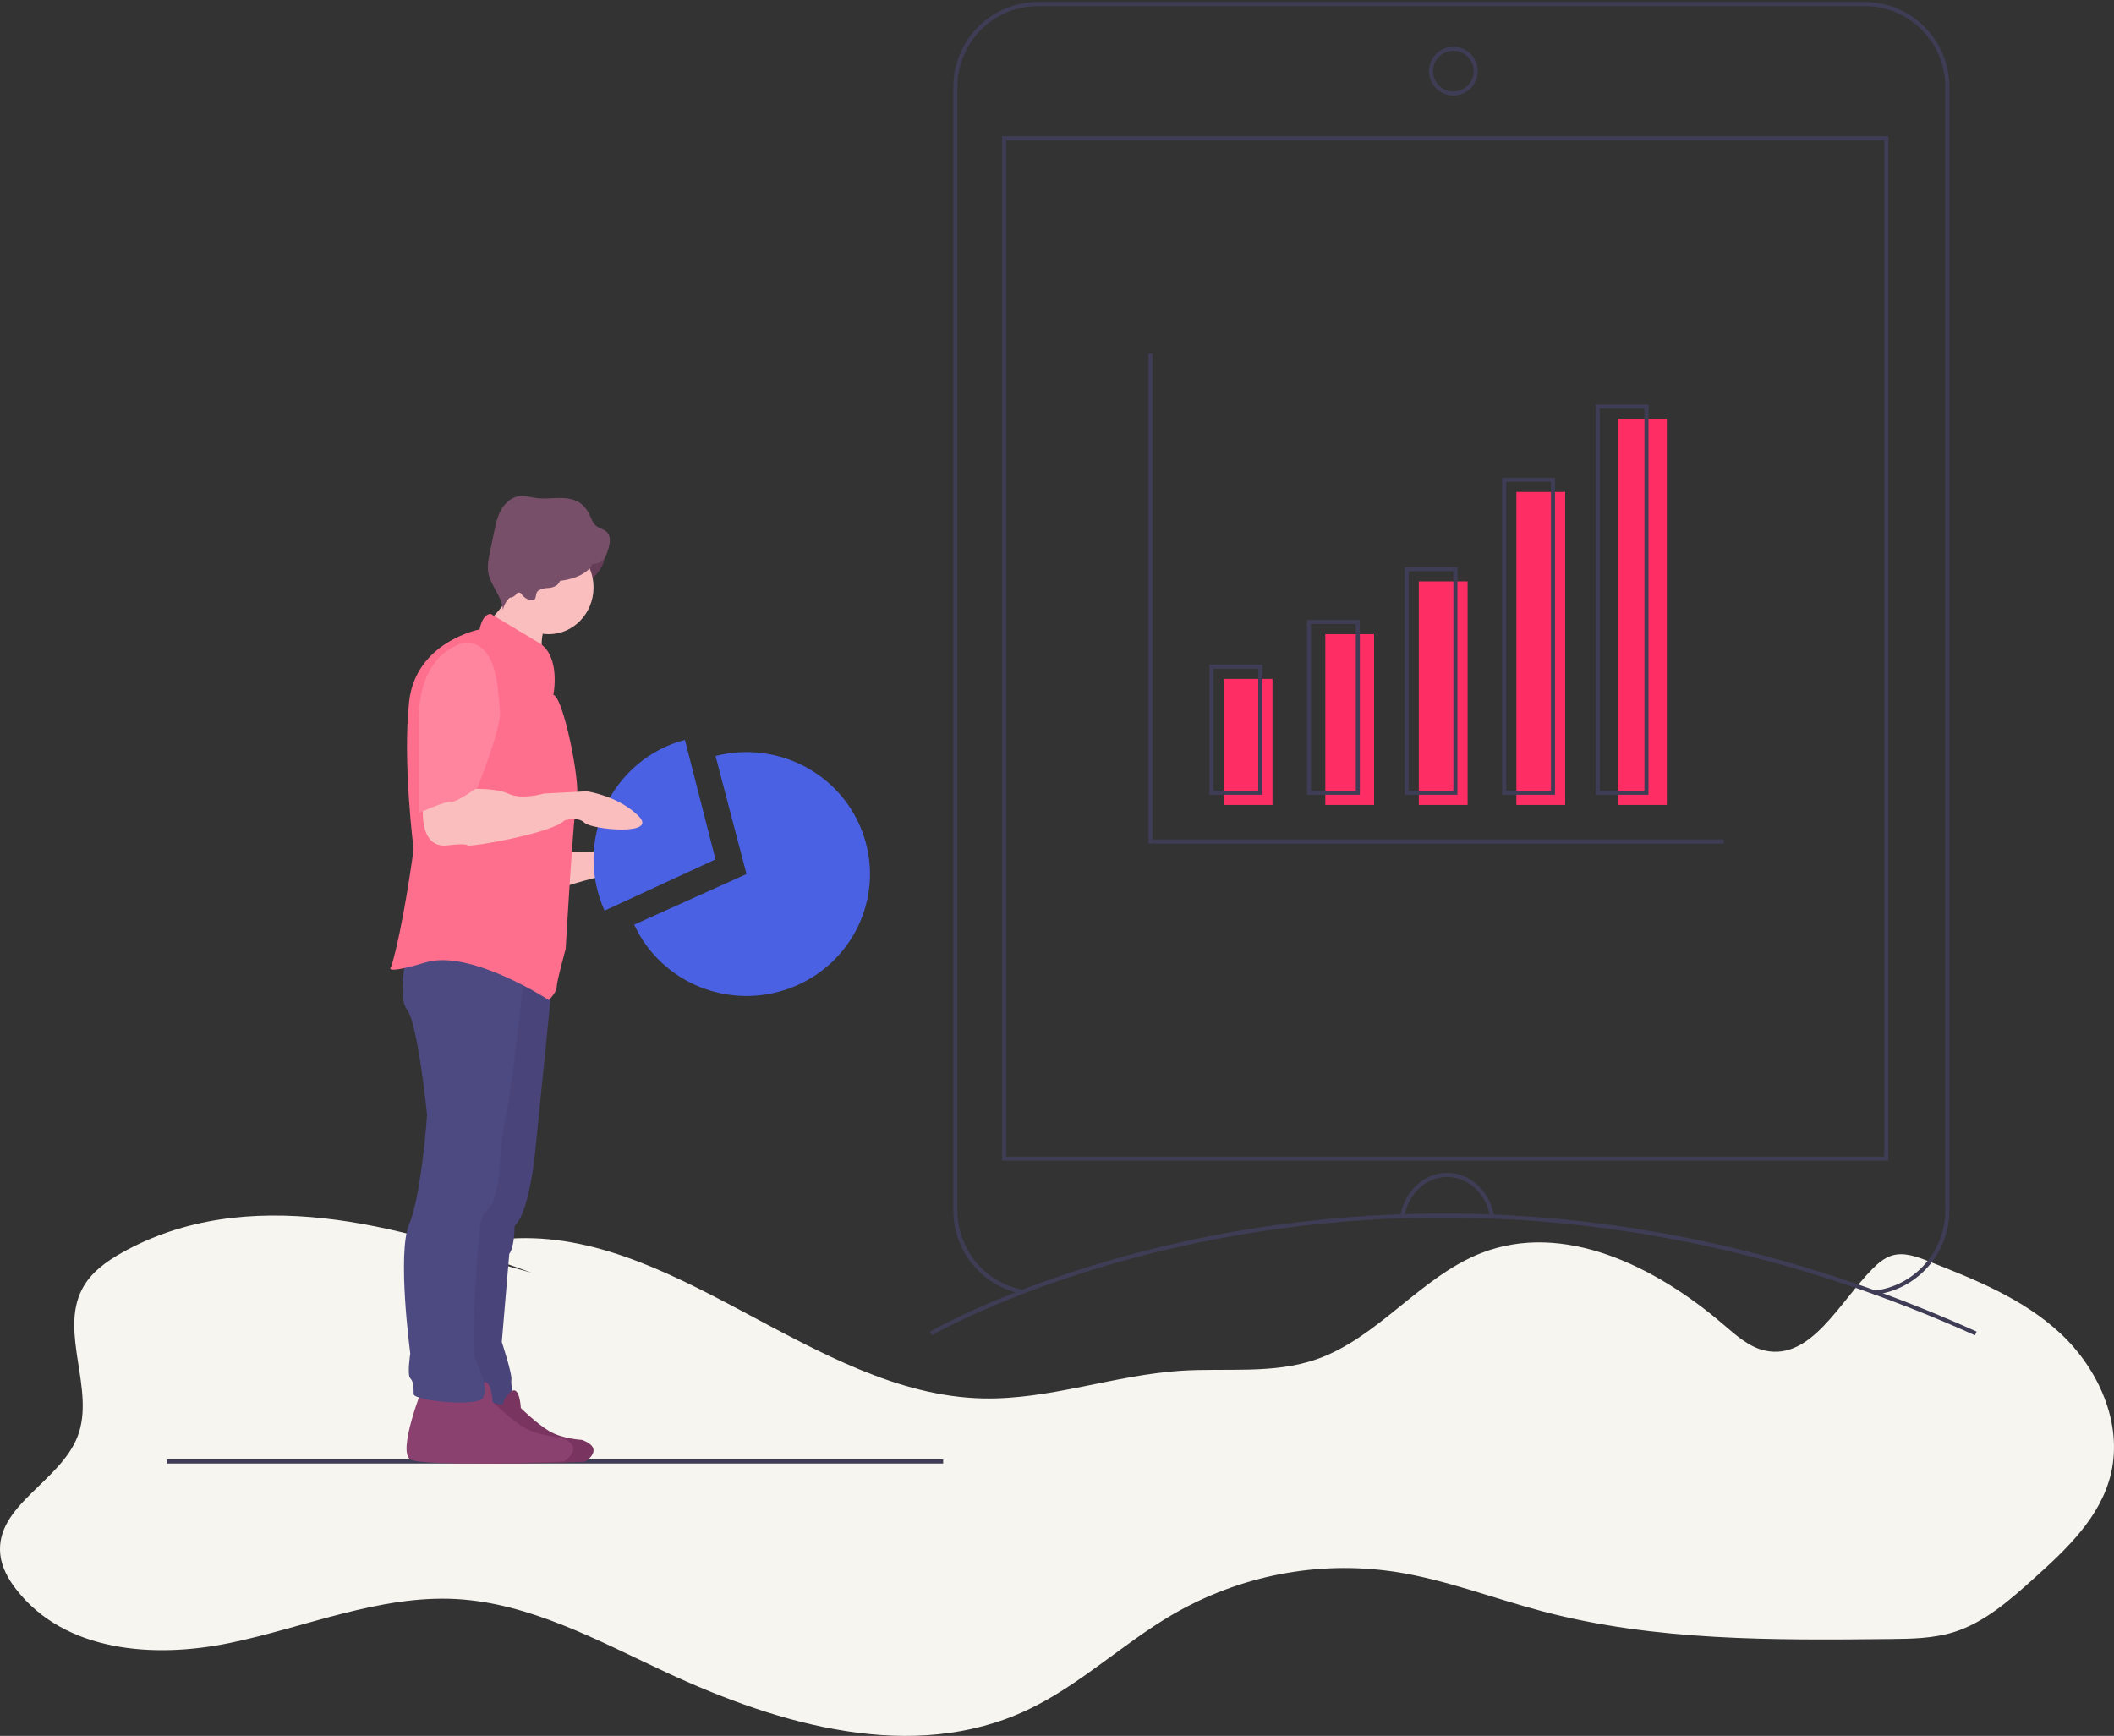 <svg width="520" height="427" viewBox="0 0 520 427" fill="none" xmlns="http://www.w3.org/2000/svg">
<rect x="0" y="0" width="520" height="427" fill="#333333" stroke="none"/>
<path fill-rule="evenodd" clip-rule="evenodd" d="M130.782 313.068C98.019 301.099 60.559 290.967 29.948 308.167C26.069 310.348 22.246 313.092 20.156 317.176C14.635 327.92 23.41 341.853 19.133 353.21C14.856 364.566 -1.241 370.284 0.076 382.415C0.423 385.586 2.047 388.457 3.962 390.931C15.953 406.42 37.935 407.987 56.514 404.143C75.094 400.3 93.265 392.33 112.18 393.333C130.356 394.324 147.079 403.543 163.733 411.302C191.81 424.418 224.601 433.829 252.656 420.647C265.51 414.605 276.137 404.318 288.441 397.135C305.021 387.544 324.079 383.847 342.8 386.589C355.296 388.451 367.224 393.135 379.454 396.366C407.23 403.699 436.221 403.459 464.843 403.171C470.171 403.117 475.585 403.05 480.691 401.441C488.251 399.039 494.488 393.507 500.492 388.096C508.382 380.992 516.692 373.184 519.237 362.56C522.241 349.949 516.022 336.544 506.797 327.974C497.572 319.404 485.78 314.72 474.272 310.203C471.432 309.098 468.399 307.975 465.491 308.81C463.582 309.363 461.975 310.708 460.549 312.155C452.381 320.467 445.48 334.526 434.341 332.268C430.365 331.463 427.11 328.539 423.963 325.836C407.161 311.423 384.56 300.294 364.282 308.258C349.451 314.083 338.983 329.043 323.953 334.322C313.263 338.082 301.647 336.454 290.4 337.187C274.042 338.244 258.12 344.357 241.738 343.985C199.967 343.036 165.164 300.805 123.563 304.828C120.303 305.141 116.747 305.933 114.747 308.66" fill="#F7F5EF"/>
<path d="M137.097 209.274C137.097 209.274 149.434 210.132 151.628 208.416C153.821 206.7 163.143 210.704 163.965 212.993C164.788 215.281 150.805 215.567 148.612 215.567C146.418 215.567 136 219 136 219L137.097 209.274Z" fill="#FBBEBE"/>
<path d="M168.474 182C159.89 184.251 152.73 190.231 148.916 198.334C145.102 206.438 145.026 215.834 148.708 224L176 211.397L168.474 182Z" fill="#4A61E4"/>
<path d="M183.626 215.001L156 227.449C162.677 241.904 179.607 248.709 194.605 242.965C209.602 237.221 217.464 220.922 212.53 205.8C207.596 190.677 191.579 181.979 176.008 185.965L183.626 215.001Z" fill="#4A61E4"/>
<path d="M136 240L131.821 281.528C131.821 281.528 130.511 297.996 126.58 301.565C126.58 301.565 126.58 306.78 125.269 308.427L123.435 330.111C123.435 330.111 126.055 338.071 125.793 339.443C125.531 340.815 126.842 345.207 126.58 345.756C126.317 346.305 114 345.756 114 345.756L116.621 301.565L124.745 240.081L136 240Z" fill="#49457A"/>
<path d="M41 359.5H232" stroke="#3F3D56"/>
<path d="M229 328C229 328 341.271 262.75 486 328" stroke="#3F3D56"/>
<path d="M251.19 317.703C241.764 315.753 235.001 307.419 235 297.754V21.363C235 15.962 237.136 10.783 240.939 6.964C244.741 3.145 249.898 1 255.276 1H458.724C464.102 1 469.259 3.145 473.061 6.964C476.864 10.783 479 15.962 479 21.363V297.754C479 308.151 471.201 316.879 460.908 318" stroke="#3F3D56"/>
<rect x="247" y="34" width="217" height="251" stroke="#3F3D56"/>
<path fill-rule="evenodd" clip-rule="evenodd" d="M357.5 23C360.538 23 363 20.538 363 17.5C363 14.462 360.538 12 357.5 12C354.462 12 352 14.462 352 17.5C352 20.538 354.462 23 357.5 23Z" stroke="#3F3D56"/>
<path d="M345 298.796C346.175 293.028 350.783 288.951 356.073 289C361.364 289.049 365.91 293.21 367 299" stroke="#3F3D56"/>
<path d="M283 87V207H424" stroke="#3F3D56"/>
<rect x="301" y="167" width="12" height="31" fill="#FE2E64"/>
<rect x="326" y="156" width="12" height="42" fill="#FE2E64"/>
<rect x="349" y="143" width="12" height="55" fill="#FE2E64"/>
<rect x="373" y="121" width="12" height="77" fill="#FE2E64"/>
<rect x="398" y="103" width="12" height="95" fill="#FE2E64"/>
<rect x="298" y="164" width="12" height="31" stroke="#3F3D56"/>
<rect x="322" y="153" width="12" height="42" stroke="#3F3D56"/>
<rect x="346" y="140" width="12" height="55" stroke="#3F3D56"/>
<rect x="370" y="118" width="12" height="77" stroke="#3F3D56"/>
<rect x="393" y="100" width="12" height="95" stroke="#3F3D56"/>
<path d="M135 146C142.732 146 149 141.299 149 135.5C149 129.701 142.732 125 135 125C127.268 125 121 129.701 121 135.5C121 141.299 127.268 146 135 146Z" fill="#663D57"/>
<path d="M112.569 343.161C112.569 343.161 106.895 357.371 109.855 359.086C112.816 360.801 143.902 359.576 143.902 359.576C143.902 359.576 149.083 356.391 143.162 354.186C143.162 354.186 138.228 353.941 135.02 351.981C131.813 350.021 128.112 346.346 128.112 346.346C128.112 346.346 127.866 340.956 125.892 342.181C124.698 342.962 123.891 344.208 123.671 345.611L112.569 343.161Z" fill="#79345F"/>
<path d="M103.955 341.29C103.955 341.29 97.667 357.079 100.948 358.985C104.229 360.89 138.675 359.529 138.675 359.529C138.675 359.529 144.416 355.99 137.855 353.54C137.855 353.54 132.387 353.268 128.833 351.09C125.279 348.912 121.178 344.829 121.178 344.829C121.178 344.829 120.905 338.84 118.718 340.201C117.395 341.069 116.501 342.453 116.257 344.012L103.955 341.29Z" fill="#8B416F"/>
<path d="M129 239.191C129 239.191 125.972 267.679 124.595 273.764C123.73 277.771 123.178 281.84 122.944 285.933C122.944 285.933 122.669 294.784 120.191 297.273C118.726 298.731 117.928 300.734 117.989 302.805C117.989 302.805 115.511 330.739 116.888 334.058C118.264 337.377 120.133 341.689 118.756 343.902C117.38 346.114 101.747 344.568 101.747 342.909C101.747 341.249 101.747 339.866 100.921 339.036C100.095 338.207 100.921 332.952 100.921 332.952C100.921 332.952 97.618 308.336 100.646 301.145C103.674 293.954 105.05 274.317 105.05 274.317C105.05 274.317 102.848 251.914 100.095 248.318C97.343 244.723 100.646 232 100.646 232L129 239.191Z" fill="#4D4981"/>
<path d="M121 151.882C121.326 152.607 122.105 153.011 122.815 153.394C126.927 155.61 130.37 158.824 133.761 162C132.915 159.194 133.095 156.188 134.271 153.499C134.676 152.581 135.207 151.595 134.917 150.637C134.632 149.952 134.135 149.371 133.497 148.975C132.113 147.928 130.666 146.962 129.165 146.084C128.116 145.47 125.96 143.836 124.757 144.013C124.693 145.604 124.66 147.026 123.948 148.513C123.779 148.866 121.124 152.159 121 151.882Z" fill="#FBBEBE"/>
<path d="M135 156C141.075 156 146 150.851 146 144.5C146 138.149 141.075 133 135 133C128.925 133 124 138.149 124 144.5C124 150.851 128.925 156 135 156Z" fill="#FBBEBE"/>
<path d="M136.117 170.931C136.117 170.931 138.042 161.377 132.542 158.101C127.041 154.825 120.716 151.004 120.716 151.004C120.716 151.004 118.791 150.731 117.965 154.825C117.965 154.825 102.289 157.828 100.639 172.569C98.989 187.31 101.739 208.875 101.739 208.875C101.739 208.875 99.264 227.71 96.238 237.811C96.238 237.811 93.763 239.994 104.764 236.719C115.765 233.443 135.017 246 135.017 246C135.017 246 136.942 244.089 136.942 242.724C136.942 241.359 139.142 233.443 139.142 233.443C139.142 233.443 141.068 199.867 141.893 196.045C142.718 192.223 138.592 171.477 136.117 170.931Z" fill="#FD6F8D"/>
<path d="M132.475 145.243C133.161 144.861 133.93 144.655 134.714 144.644C135.498 144.632 136.265 144.402 136.928 143.981C138.006 143.149 138.085 141.541 138.874 140.428C140.016 138.818 142.294 138.624 144.26 138.704C145.462 138.754 146.757 138.826 147.77 138.172C148.809 137.501 149.281 136.236 149.631 135.045C150.046 133.637 150.314 131.915 149.287 130.871C148.573 130.145 147.447 130.002 146.655 129.365C145.833 128.705 145.495 127.63 145.049 126.672C144.541 125.506 143.737 124.494 142.718 123.737C141.223 122.693 139.314 122.459 137.493 122.479C135.673 122.498 133.846 122.739 132.039 122.514C130.559 122.331 129.083 121.836 127.608 122.055C125.728 122.335 124.173 123.76 123.247 125.428C122.321 127.096 121.923 128.999 121.538 130.869L120.49 135.956C120.164 137.534 119.838 139.154 120.089 140.745C120.609 144.044 123.512 146.666 123.712 150C124.099 148.13 125.395 146.581 127.162 145.876C127.38 145.769 127.628 145.739 127.865 145.791C128.153 145.883 128.322 146.173 128.504 146.416C128.981 147.053 130.479 148.02 131.328 147.568C132.087 147.164 131.52 145.894 132.475 145.243Z" fill="#784F69"/>
<path d="M104.205 196.857C104.205 196.857 102.268 209.036 110.295 207.929C110.295 207.929 114.446 207.375 115 207.929C115.554 208.482 136.036 204.884 138.803 201.839C138.803 201.839 142.125 200.732 143.786 202.393C145.446 204.054 162.053 205.714 157.071 200.732C152.089 195.749 144.339 194.642 144.339 194.642L133.821 195.196C133.821 195.196 128.286 196.857 124.964 195.196C121.643 193.535 112.232 194.089 112.232 194.089L104.205 196.857Z" fill="#FBBEBE"/>
<path d="M114.823 158C114.823 158 103 159.373 103 177.216V200C103 200 109.568 196.98 110.882 197.255C112.196 197.529 117.45 193.686 117.45 193.686C117.45 193.686 123.493 178.863 122.968 174.745C122.442 170.627 122.705 158.549 114.823 158Z" fill="#FF859E"/>
<path d="M135.5 143C141.299 143 146 140.538 146 137.5C146 134.462 141.299 132 135.5 132C129.701 132 125 134.462 125 137.5C125 140.538 129.701 143 135.5 143Z" fill="#784F69"/>
<path d="M125.5 147C127.433 147 129 142.971 129 138C129 133.029 127.433 129 125.5 129C123.567 129 122 133.029 122 138C122 142.971 123.567 147 125.5 147Z" fill="#784F69"/>
</svg>
